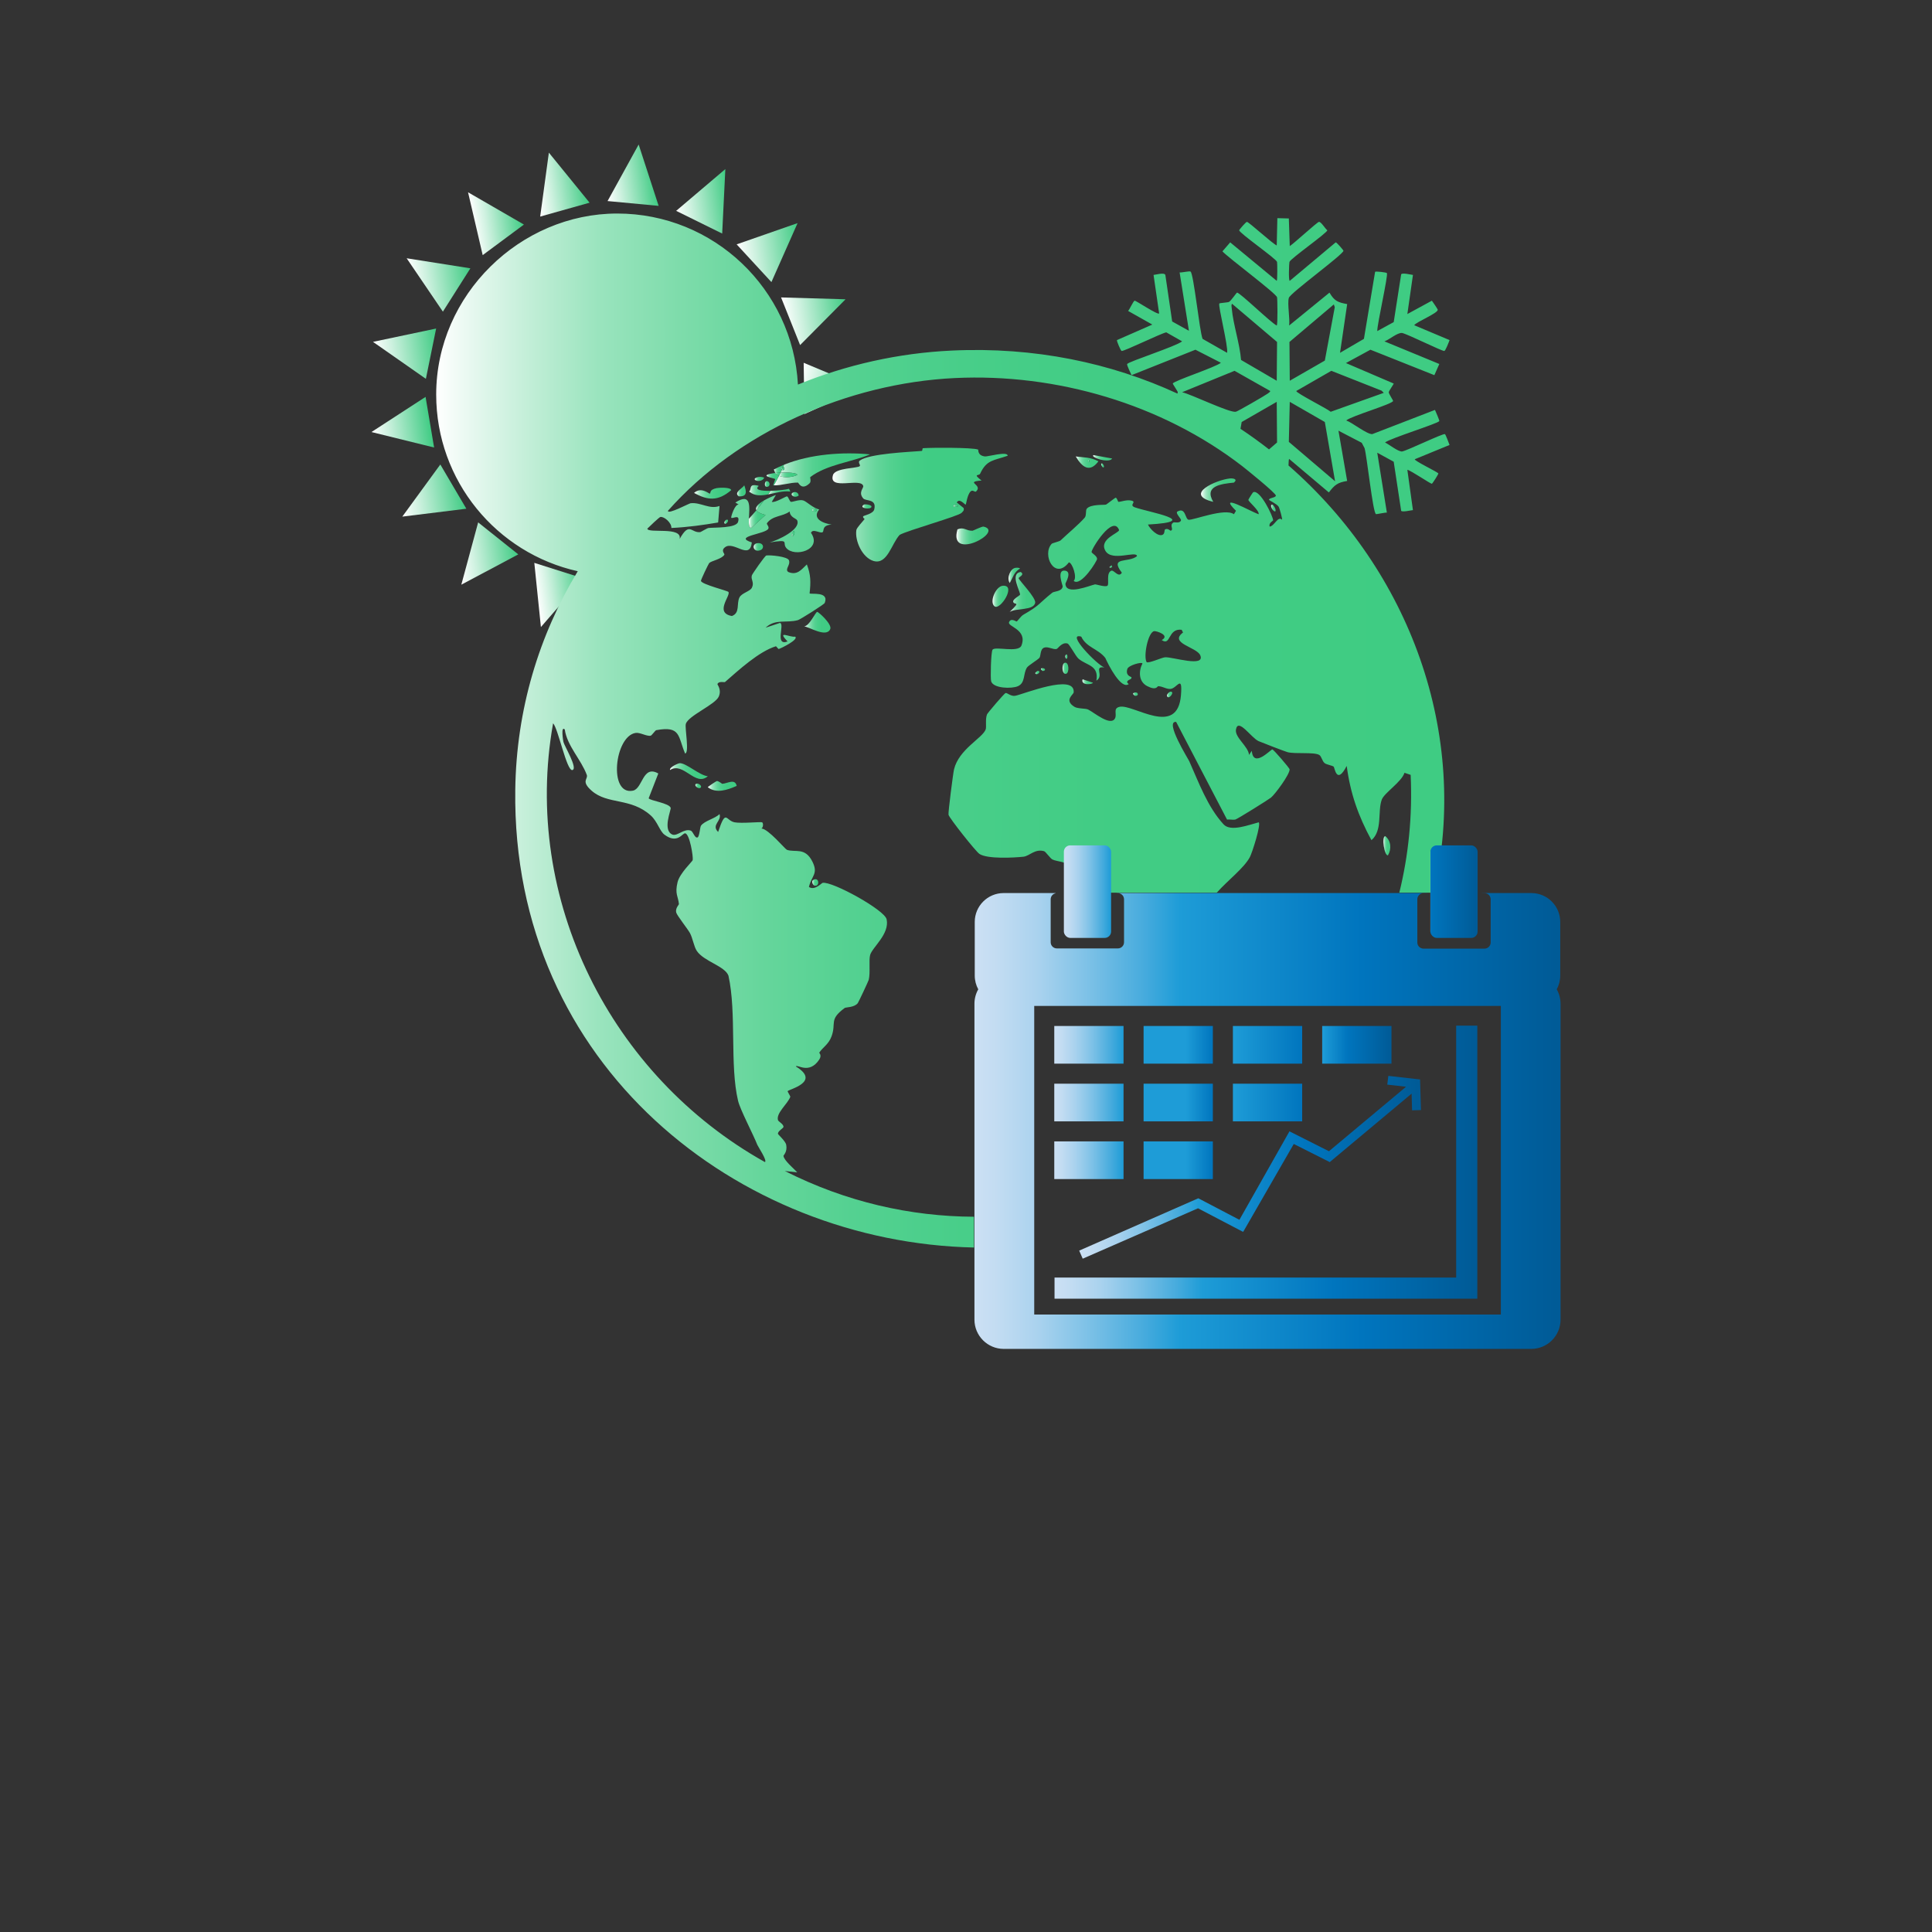 <?xml version="1.0" encoding="UTF-8"?><svg id="Layer_1" xmlns="http://www.w3.org/2000/svg" xmlns:xlink="http://www.w3.org/1999/xlink" viewBox="0 0 2193.42 2193.42"><rect x="0" y="0" width="2193.42" height="2193.42" fill="#333333" stroke="none"/><defs><style>.cls-1{fill:url(#linear-gradient-8);}.cls-2{fill:url(#linear-gradient-7);}.cls-3{fill:url(#linear-gradient-5);}.cls-4{fill:url(#linear-gradient-6);}.cls-5{fill:url(#linear-gradient-9);}.cls-6{fill:url(#linear-gradient-4);}.cls-7{fill:url(#linear-gradient-3);}.cls-8{fill:url(#linear-gradient-2);}.cls-9{fill:url(#linear-gradient);}.cls-10{fill:url(#linear-gradient-43);}.cls-11{fill:url(#linear-gradient-40);}.cls-12{fill:url(#linear-gradient-41);}.cls-13{fill:url(#linear-gradient-42);}.cls-14{fill:url(#linear-gradient-49);}.cls-15{fill:url(#linear-gradient-48);}.cls-16{fill:url(#linear-gradient-45);}.cls-17{fill:url(#linear-gradient-47);}.cls-18{fill:url(#linear-gradient-44);}.cls-19{fill:url(#linear-gradient-46);}.cls-20{fill:url(#linear-gradient-10);}.cls-21{fill:url(#linear-gradient-11);}.cls-22{fill:url(#linear-gradient-12);}.cls-23{fill:url(#linear-gradient-13);}.cls-24{fill:url(#linear-gradient-19);}.cls-25{fill:url(#linear-gradient-14);}.cls-26{fill:url(#linear-gradient-21);}.cls-27{fill:url(#linear-gradient-20);}.cls-28{fill:url(#linear-gradient-22);}.cls-29{fill:url(#linear-gradient-23);}.cls-30{fill:url(#linear-gradient-28);}.cls-31{fill:url(#linear-gradient-25);}.cls-32{fill:url(#linear-gradient-32);}.cls-33{fill:url(#linear-gradient-31);}.cls-34{fill:url(#linear-gradient-33);}.cls-35{fill:url(#linear-gradient-30);}.cls-36{fill:url(#linear-gradient-15);}.cls-37{fill:url(#linear-gradient-16);}.cls-38{fill:url(#linear-gradient-17);}.cls-39{fill:url(#linear-gradient-18);}.cls-40{fill:url(#linear-gradient-35);}.cls-41{fill:url(#linear-gradient-34);}.cls-42{fill:url(#linear-gradient-36);}.cls-43{fill:url(#linear-gradient-38);}.cls-44{fill:url(#linear-gradient-27);}.cls-45{fill:url(#linear-gradient-24);}.cls-46{fill:url(#linear-gradient-26);}.cls-47{fill:url(#linear-gradient-29);}.cls-48{fill:url(#linear-gradient-37);}.cls-49{fill:url(#linear-gradient-39);}.cls-50{fill:url(#linear-gradient-57);}.cls-51{fill:url(#linear-gradient-58);}.cls-52{fill:url(#linear-gradient-59);}.cls-53{fill:url(#linear-gradient-53);}.cls-54{fill:url(#linear-gradient-54);}.cls-55{fill:url(#linear-gradient-55);}.cls-56{fill:url(#linear-gradient-56);}.cls-57{fill:url(#linear-gradient-50);}.cls-58{fill:url(#linear-gradient-51);}.cls-59{fill:url(#linear-gradient-52);}.cls-60{fill:url(#linear-gradient-67);}.cls-61{fill:url(#linear-gradient-68);}.cls-62{fill:url(#linear-gradient-69);}.cls-63{fill:url(#linear-gradient-63);}.cls-64{fill:url(#linear-gradient-64);}.cls-65{fill:url(#linear-gradient-65);}.cls-66{fill:url(#linear-gradient-66);}.cls-67{fill:url(#linear-gradient-60);}.cls-68{fill:url(#linear-gradient-61);}.cls-69{fill:url(#linear-gradient-62);}.cls-70{fill:url(#linear-gradient-75);}.cls-71{fill:url(#linear-gradient-72);}.cls-72{fill:url(#linear-gradient-74);}.cls-73{fill:url(#linear-gradient-76);}.cls-74{fill:url(#linear-gradient-71);}.cls-75{fill:url(#linear-gradient-73);}.cls-76{fill:url(#linear-gradient-70);}</style><linearGradient id="linear-gradient" x1="524.63" y1="281.28" x2="594.76" y2="281.28" gradientTransform="translate(-91.97 118.71) rotate(-7.85)" gradientUnits="userSpaceOnUse"><stop offset="0" stop-color="#fff"/><stop offset=".28" stop-color="#cdf1df"/><stop offset=".91" stop-color="#51d08f"/><stop offset="1" stop-color="#3fcc83"/></linearGradient><linearGradient id="linear-gradient-2" x1="473.84" y1="359.54" x2="546.91" y2="359.54" xlink:href="#linear-gradient"/><linearGradient id="linear-gradient-3" x1="681.28" y1="186.98" x2="739" y2="186.98" xlink:href="#linear-gradient"/><linearGradient id="linear-gradient-4" x1="603.92" y1="220.22" x2="661.76" y2="220.22" xlink:href="#linear-gradient"/><linearGradient id="linear-gradient-5" x1="535.53" y1="590.32" x2="604.3" y2="590.32" xlink:href="#linear-gradient"/><linearGradient id="linear-gradient-6" x1="618.48" y1="647.41" x2="673.64" y2="647.41" xlink:href="#linear-gradient"/><linearGradient id="linear-gradient-7" x1="458.12" y1="436.41" x2="526.19" y2="436.41" xlink:href="#linear-gradient"/><linearGradient id="linear-gradient-8" x1="479.7" y1="512.5" x2="552.96" y2="512.5" xlink:href="#linear-gradient"/><linearGradient id="linear-gradient-9" x1="835.1" y1="233.56" x2="896.9" y2="233.56" xlink:href="#linear-gradient"/><linearGradient id="linear-gradient-10" x1="759.47" y1="192.53" x2="816.19" y2="192.53" xlink:href="#linear-gradient"/><linearGradient id="linear-gradient-11" x1="939.66" y1="378.8" x2="1011.92" y2="378.8" xlink:href="#linear-gradient"/><linearGradient id="linear-gradient-12" x1="897.93" y1="300.65" x2="969.75" y2="300.65" xlink:href="#linear-gradient"/><linearGradient id="linear-gradient-13" x1="725.22" y1="680.53" x2="797.48" y2="680.53" gradientTransform="translate(354.74 -388.36) rotate(13.16)" xlink:href="#linear-gradient"/><linearGradient id="linear-gradient-14" x1="495.22" y1="829.37" x2="1645.7" y2="829.37" gradientUnits="userSpaceOnUse"><stop offset="0" stop-color="#fff"/><stop offset=".04" stop-color="#e3f7ed"/><stop offset=".1" stop-color="#bdedd4"/><stop offset=".16" stop-color="#9ae4be"/><stop offset=".24" stop-color="#7edcab"/><stop offset=".32" stop-color="#66d69c"/><stop offset=".41" stop-color="#54d191"/><stop offset=".52" stop-color="#48ce89"/><stop offset=".67" stop-color="#41cc84"/><stop offset="1" stop-color="#3fcc83"/></linearGradient><linearGradient id="linear-gradient-15" x1="922.05" y1="579.1" x2="927.16" y2="579.1" xlink:href="#linear-gradient-14"/><linearGradient id="linear-gradient-16" x1="898.92" y1="605.67" x2="902.08" y2="605.67" xlink:href="#linear-gradient-14"/><linearGradient id="linear-gradient-17" x1="1253.84" y1="757.85" x2="1254.88" y2="757.85" xlink:href="#linear-gradient-14"/><linearGradient id="linear-gradient-18" x1="850.15" y1="589.34" x2="869.18" y2="589.34" xlink:href="#linear-gradient-14"/><linearGradient id="linear-gradient-19" x1="1085.79" y1="607.95" x2="1122.25" y2="607.95" xlink:href="#linear-gradient-14"/><linearGradient id="linear-gradient-20" x1="912.91" y1="706.41" x2="942.81" y2="706.41" xlink:href="#linear-gradient-14"/><linearGradient id="linear-gradient-21" x1="1363.46" y1="556.45" x2="1402.71" y2="556.45" xlink:href="#linear-gradient-14"/><linearGradient id="linear-gradient-22" x1="872.12" y1="558.11" x2="897.29" y2="558.11" xlink:href="#linear-gradient-14"/><linearGradient id="linear-gradient-23" x1="1240.92" y1="519.74" x2="1262.69" y2="519.74" xlink:href="#linear-gradient-14"/><linearGradient id="linear-gradient-24" x1="855.64" y1="620.91" x2="866.27" y2="620.91" xlink:href="#linear-gradient-14"/><linearGradient id="linear-gradient-25" x1="979.09" y1="574.95" x2="989.42" y2="574.95" xlink:href="#linear-gradient-14"/><linearGradient id="linear-gradient-26" x1="898.78" y1="561.28" x2="906.66" y2="561.28" xlink:href="#linear-gradient-14"/><linearGradient id="linear-gradient-27" x1="760.61" y1="875.41" x2="803.6" y2="875.41" xlink:href="#linear-gradient-14"/><linearGradient id="linear-gradient-28" x1="803.6" y1="892.25" x2="836.39" y2="892.25" xlink:href="#linear-gradient-14"/><linearGradient id="linear-gradient-29" x1="922.14" y1="1001.88" x2="928.94" y2="1001.88" xlink:href="#linear-gradient-14"/><linearGradient id="linear-gradient-30" x1="789.4" y1="892.2" x2="795.97" y2="892.2" xlink:href="#linear-gradient-14"/><linearGradient id="linear-gradient-31" x1="1250.15" y1="528.38" x2="1253.36" y2="528.38" xlink:href="#linear-gradient-14"/><linearGradient id="linear-gradient-32" x1="1146.35" y1="672.04" x2="1175.31" y2="672.04" xlink:href="#linear-gradient-14"/><linearGradient id="linear-gradient-33" x1="1126.82" y1="676.96" x2="1144.72" y2="676.96" xlink:href="#linear-gradient-14"/><linearGradient id="linear-gradient-34" x1="1570.61" y1="960.15" x2="1578.41" y2="960.15" xlink:href="#linear-gradient-14"/><linearGradient id="linear-gradient-35" x1="1144.98" y1="653.21" x2="1158.06" y2="653.21" xlink:href="#linear-gradient-14"/><linearGradient id="linear-gradient-36" x1="1206.25" y1="758.7" x2="1212.94" y2="758.7" xlink:href="#linear-gradient-14"/><linearGradient id="linear-gradient-37" x1="1228.81" y1="773.97" x2="1240.83" y2="773.97" xlink:href="#linear-gradient-14"/><linearGradient id="linear-gradient-38" x1="1443.07" y1="576.77" x2="1448.22" y2="576.77" xlink:href="#linear-gradient-14"/><linearGradient id="linear-gradient-39" x1="1324.89" y1="788.46" x2="1330.87" y2="788.46" xlink:href="#linear-gradient-14"/><linearGradient id="linear-gradient-40" x1="1286.42" y1="788.05" x2="1291.79" y2="788.05" xlink:href="#linear-gradient-14"/><linearGradient id="linear-gradient-41" x1="1175.24" y1="763.6" x2="1180.01" y2="763.6" xlink:href="#linear-gradient-14"/><linearGradient id="linear-gradient-42" x1="1181.79" y1="760.19" x2="1186.44" y2="760.19" xlink:href="#linear-gradient-14"/><linearGradient id="linear-gradient-43" x1="1209.42" y1="745.42" x2="1211.87" y2="745.42" xlink:href="#linear-gradient-14"/><linearGradient id="linear-gradient-44" x1="1259.56" y1="643.15" x2="1262.69" y2="643.15" xlink:href="#linear-gradient-14"/><linearGradient id="linear-gradient-45" x1="945.13" y1="572.93" x2="1144.01" y2="572.93" gradientUnits="userSpaceOnUse"><stop offset="0" stop-color="#fff"/><stop offset=".04" stop-color="#daf5e7"/><stop offset=".08" stop-color="#b5ebcf"/><stop offset=".13" stop-color="#95e3ba"/><stop offset=".19" stop-color="#7adba9"/><stop offset=".25" stop-color="#64d59b"/><stop offset=".33" stop-color="#53d190"/><stop offset=".42" stop-color="#47ce88"/><stop offset=".55" stop-color="#40cc84"/><stop offset=".9" stop-color="#3fcc83"/></linearGradient><linearGradient id="linear-gradient-46" x1="1082.48" y1="574.11" x2="1087.89" y2="574.11" xlink:href="#linear-gradient-14"/><linearGradient id="linear-gradient-47" x1="878.51" y1="533.57" x2="987.86" y2="533.57" xlink:href="#linear-gradient-14"/><linearGradient id="linear-gradient-48" x1="884.38" y1="539.12" x2="905.1" y2="539.12" xlink:href="#linear-gradient-14"/><linearGradient id="linear-gradient-49" x1="887.77" y1="532.02" x2="890.59" y2="532.02" xlink:href="#linear-gradient-14"/><linearGradient id="linear-gradient-50" x1="1221.31" y1="524.67" x2="1247.07" y2="524.67" xlink:href="#linear-gradient-14"/><linearGradient id="linear-gradient-51" x1="1235.36" y1="522.91" x2="1236.92" y2="522.91" xlink:href="#linear-gradient-14"/><linearGradient id="linear-gradient-52" x1="858.32" y1="573.71" x2="867.38" y2="573.71" xlink:href="#linear-gradient-14"/><linearGradient id="linear-gradient-53" x1="787.98" y1="559.9" x2="830.14" y2="559.9" xlink:href="#linear-gradient-14"/><linearGradient id="linear-gradient-54" x1="850.44" y1="556.57" x2="874.75" y2="556.57" xlink:href="#linear-gradient-14"/><linearGradient id="linear-gradient-55" x1="836.82" y1="557.28" x2="846.72" y2="557.28" xlink:href="#linear-gradient-14"/><linearGradient id="linear-gradient-56" x1="856.8" y1="543.74" x2="867.62" y2="543.74" xlink:href="#linear-gradient-14"/><linearGradient id="linear-gradient-57" x1="868.38" y1="549.48" x2="873.67" y2="549.48" xlink:href="#linear-gradient-14"/><linearGradient id="linear-gradient-58" x1="822.34" y1="592.33" x2="826.52" y2="592.33" xlink:href="#linear-gradient-14"/><linearGradient id="linear-gradient-59" x1="878.55" y1="532.28" x2="890.2" y2="532.28" xlink:href="#linear-gradient-14"/><linearGradient id="linear-gradient-60" x1="870.19" y1="544" x2="884.38" y2="544" xlink:href="#linear-gradient-14"/><linearGradient id="linear-gradient-61" x1="880.11" y1="538.37" x2="886.17" y2="538.37" xlink:href="#linear-gradient-14"/><linearGradient id="linear-gradient-62" x1="886.67" y1="531.66" x2="889.07" y2="531.66" xlink:href="#linear-gradient-14"/><linearGradient id="linear-gradient-63" x1="1298.33" y1="1317.23" x2="1376.97" y2="1317.23" gradientUnits="userSpaceOnUse"><stop offset=".61" stop-color="#1e9cd7"/><stop offset="1" stop-color="#0075be"/></linearGradient><linearGradient id="linear-gradient-64" x1="1399.73" y1="1251.71" x2="1478.37" y2="1251.71" gradientUnits="userSpaceOnUse"><stop offset="0" stop-color="#cce0f4"/><stop offset="0" stop-color="#c2dcf2"/><stop offset="0" stop-color="#a9d2ee"/><stop offset="0" stop-color="#7fc2e7"/><stop offset="0" stop-color="#46abdd"/><stop offset="0" stop-color="#1e9cd7"/><stop offset="1" stop-color="#0075be"/></linearGradient><linearGradient id="linear-gradient-65" x1="1196.93" y1="1186.19" x2="1275.57" y2="1186.19" gradientUnits="userSpaceOnUse"><stop offset="0" stop-color="#cce0f4"/><stop offset=".11" stop-color="#c2dcf2"/><stop offset=".3" stop-color="#a9d2ee"/><stop offset=".54" stop-color="#7fc2e7"/><stop offset=".82" stop-color="#46abdd"/><stop offset="1" stop-color="#1e9cd7"/></linearGradient><linearGradient id="linear-gradient-66" y1="1251.71" y2="1251.71" xlink:href="#linear-gradient-65"/><linearGradient id="linear-gradient-67" y1="1317.23" y2="1317.23" xlink:href="#linear-gradient-65"/><linearGradient id="linear-gradient-68" x1="1501.13" y1="1186.19" x2="1579.77" y2="1186.19" gradientUnits="userSpaceOnUse"><stop offset="0" stop-color="#cce0f4"/><stop offset="0" stop-color="#c2dcf2"/><stop offset="0" stop-color="#a9d2ee"/><stop offset="0" stop-color="#7fc2e7"/><stop offset="0" stop-color="#46abdd"/><stop offset="0" stop-color="#1e9cd7"/><stop offset=".36" stop-color="#0075be"/><stop offset=".99" stop-color="#005b97"/></linearGradient><linearGradient id="linear-gradient-69" y1="1186.19" y2="1186.19" xlink:href="#linear-gradient-64"/><linearGradient id="linear-gradient-70" y1="1186.19" y2="1186.19" xlink:href="#linear-gradient-63"/><linearGradient id="linear-gradient-71" y1="1251.71" y2="1251.71" xlink:href="#linear-gradient-63"/><linearGradient id="linear-gradient-72" x1="1207.83" y1="1012.29" x2="1261.44" y2="1012.29" xlink:href="#linear-gradient-65"/><linearGradient id="linear-gradient-73" x1="1623.94" y1="1012.29" x2="1677.56" y2="1012.29" gradientUnits="userSpaceOnUse"><stop offset="0" stop-color="#cce0f4"/><stop offset="0" stop-color="#c2dcf2"/><stop offset="0" stop-color="#a9d2ee"/><stop offset="0" stop-color="#7fc2e7"/><stop offset="0" stop-color="#46abdd"/><stop offset="0" stop-color="#1e9cd7"/><stop offset="0" stop-color="#0075be"/><stop offset=".99" stop-color="#005b97"/></linearGradient><linearGradient id="linear-gradient-74" x1="1106.3" y1="1272.66" x2="1771.7" y2="1272.66" gradientUnits="userSpaceOnUse"><stop offset="0" stop-color="#cce0f4"/><stop offset=".04" stop-color="#c2dcf2"/><stop offset=".11" stop-color="#a9d2ee"/><stop offset=".19" stop-color="#7fc2e7"/><stop offset=".29" stop-color="#46abdd"/><stop offset=".35" stop-color="#1e9cd7"/><stop offset=".66" stop-color="#0075be"/><stop offset=".99" stop-color="#005b97"/></linearGradient><linearGradient id="linear-gradient-75" x1="1197.22" y1="1319.42" x2="1677.22" y2="1319.42" xlink:href="#linear-gradient-74"/><linearGradient id="linear-gradient-76" x1="1225.22" y1="1325.23" x2="1613.22" y2="1325.23" xlink:href="#linear-gradient-74"/></defs><polygon class="cls-9" points="461.67 293.21 534.03 304.62 502.82 353.82 461.67 293.21"/><polygon class="cls-8" points="423.47 388.12 495.16 372.99 483.52 430.09 423.47 388.12"/><polygon class="cls-7" points="623.14 173.29 669.37 230.12 613.27 245.88 623.14 173.29"/><polygon class="cls-6" points="531.38 218.29 594.82 254.94 548.01 289.64 531.38 218.29"/><polygon class="cls-3" points="523.74 663.8 542.86 593.08 588.42 629.4 523.74 663.8"/><polygon class="cls-4" points="614.1 711.89 606.61 639.02 662.16 656.61 614.1 711.89"/><polygon class="cls-2" points="421.72 490.5 483.16 450.59 492.85 508.05 421.72 490.5"/><polygon class="cls-1" points="456.74 586.53 499.9 527.34 529.45 577.56 456.74 586.53"/><polygon class="cls-5" points="823.5 191.97 819.91 265.15 767.65 239.38 823.5 191.97"/><polygon class="cls-20" points="725.08 164.07 747.78 233.73 689.77 228.26 725.08 164.07"/><polygon class="cls-21" points="959.98 339.77 908.37 391.77 886.75 337.67 959.98 339.77"/><polygon class="cls-22" points="905.5 253.3 875.81 320.27 836.32 277.43 905.5 253.3"/><polygon class="cls-23" points="980.03 440.08 913.22 470.13 912.42 411.87 980.03 440.08"/><path class="cls-25" d="M1640.41,492.85c-2.47-.88-42.36,18.53-48.61,19.73-4.55.26-14.87-8.11-19.37-10.22,6.48-4.99,59.98-21.44,61.64-24.31.35-.58-4.21-11.1-4.93-12.68l-71.15,27.48c-5.94.44-22.87-13.21-29.59-15.5,5.75-5.15,52.99-18.66,53.19-22.19.04-.76-4.99-8.18-4.93-9.86.04-1.3,5.74-9.31,5.63-9.87l-54.24-23.25,27.82-15.14,72.57,28.88,5.63-12.68-62.34-25.71c5.61-1.83,14.56-10.03,20.07-9.51,6.37,1.32,45.33,20.81,47.91,20.43,1.49-.22,5.28-10.4,5.99-12.33l-40.16-16.91c2.72-3.93,27.16-13.67,26.77-17.61-.06-.61-5.66-8.98-6.69-10.22l-27.83,15.15,6.34-44.39c-2.57-.33-12.08-2.74-13.38-.7l-8.46,54.25-18.67,10.21c-.16-8.05,12.54-62.95,10.92-65.87-.42-.76-12.76-2.28-13.38-1.41l-12.68,76.09-27.13,15.85,8.11-55.3c-10.56-1.95-14.54-3.51-20.08-13.04l-45.8,37.34c1.05-7.67-2.22-24.91-.35-31.35,1.64-5.61,62.13-49.45,62-53.54-.02-.65-7.67-9.63-8.81-9.51l-52.13,43.68c-1.63-.22-.72-20.31-.35-21.49,1.2-3.82,43.25-33.14,42.97-35.93-2.11-1.35-7.09-9.9-9.51-9.51-2.16.35-28.57,24.68-33.11,27.48l-1.06-31.35-13.03-.36-.71,31c-4.94-2.15-31.66-26.7-33.81-26.77-1.21-.04-8.79,8.86-8.81,9.51-.1,3.07,41.82,32.12,42.98,35.93.35,1.17.5,20.83-.36,21.49l-52.83-43.68-8.81,10.21c6.9,7.5,60.61,47.37,62,52.14.44,1.54.93,31.09-.36,32.05-6.47-2.99-42.2-37.86-45.08-37.34-.69.13-6.93,9.55-9.16,10.57-1.59.72-10.45,1.14-10.92,1.76-1.7,2.27,10.37,49.02,8.8,56.01l-27.82-15.85c-3.5-8.59-10.19-74.87-13.74-76.44-1.54-.68-9.87,1.34-12.33,1.06l10.57,66.22-19.02-10.57-7.75-52.84c-1.24-3.08-10.44-.3-13.39,0l6.34,43.68c-1.4,2.22-26.27-14.66-27.83-14.44-1.38.2-5.81,10.12-7.39,11.63l27.47,15.49-40.15,17.62c-.42,1.04,4.27,12.09,5.28,12.33,2.67.62,44.13-19.76,50.72-21.14l17.97,10.22c-6.44,5.55-60.56,22.86-62.35,25.71-.76,1.21,4.23,10.75,4.93,12.68l72.56-28.88,28.89,14.79c-5.39,4.91-54.02,20.69-54.6,23.6-.12.62,5.6,8.76,5.64,9.87.01.43-.14.94-.39,1.52-75.65-34.89-162.24-53.18-255.97-48.83-60.97,2.83-120.04,16.25-174.86,38.62-5.88-108.23-95.49-194.19-205.19-194.19s-205.5,92.01-205.5,205.5c0,98.11,68.76,180.15,160.71,200.59-43.81,72.37-69.77,156.79-70.94,248.38-4.01,313.29,253.73,513.66,520.77,519.43v-34.94c-71.91-.32-145.12-16.67-214.71-51.94l14.05,1.56c-3.69-4.24-14.96-13.34-15.62-18.74-.07-.64,4.63-4.44,3.13-12.49-.81-4.31-9.29-11.72-9.37-12.5-.33-3.23,6.09-6.33,6.24-7.8.34-3.23-5.74-6.01-6.24-7.81-2.25-8.15,11.1-18.39,14.05-26.55.12-.33-3.24-5.91-3.12-6.24.75-2.1,38.52-10.34,9.37-28.11,1.32-2.97,15.08,9.53,26.54-7.81,3.33-5.03-.21-7.48,0-7.81,4.16-6.32,10.72-9.48,14.06-18.73,5.47-15.18-3.24-18.7,14.83-32.02,1.47-1.08,10.67-.37,14.84-5.46.92-1.14,12.13-25.06,12.49-26.55,1.96-8.07-.07-22.18,1.56-28.1,2.44-8.87,22.32-23.75,18.74-40.6-2.25-10.6-61.63-43.3-72.61-41.38-1.35.23-8.95,9.1-15.62,4.68,3.14-13.04,10.93-14.88,3.91-28.89-8.34-16.62-19.47-9.99-28.89-13.27-1.88-.65-21.16-23.88-28.89-24.2,2.09-1.21,2.28-6.13.78-7.03-1.34-.81-23.45,1.48-31.23,0-10.34-1.97-9.72-16.05-18.74,10.93-8.21-8.08,4.44-12.39,1.56-20.3-5.04,5.22-17.29,7.67-21.08,13.27-1.1,1.63-1.7,12.56-3.9,13.28-3.23,1.04-4.89-6.86-7.81-7.81-7.62-2.48-14.53,6.17-20.3,4.68-12.15-4.54-1.72-28.07-2.34-30.45-1.44-5.44-23.93-8.23-24.99-10.93l10.94-28.11c-17.94-10.24-17.56,17.29-28.89,19.52-27.95,5.5-20.77-61.88,3.12-65.58,5.07-.79,12.84,4.2,17.18,3.12,1.22-.3,5.14-6.04,6.24-6.24,28.12-5.19,24.48,7.05,32.79,26.54,5.03-.85-.46-28.88.79-33.57,2.48-9.33,33.64-22,37.47-31.23,3.35-8.07-1.81-13.35-1.56-14.05,1.37-3.77,7.9-1.75,8.59-2.35,15.45-13.43,38.31-34.62,57.78-40.6.32-.1,2.78,3.22,3.12,3.13,2.86-.78,23.19-10.84,18.74-14.06-5.82,1.17-21.58-8-8.59,5.47-15.01,5.54-2.92-19.52-8.59-21.08l-16.4,5.46c11.2-10.46,23.49-4.93,36.7-8.59,2.6-.71,29.77-17.82,30.45-19.51,5.48-13.77-16.5-9.24-17.18-10.93,1.42-12.55,1.47-20.89-3.12-32.8-6.29,5.96-11.01,12.73-21.08,8.59-4.31-3.09,2.77-7.8.78-13.27-1.57-4.32-21.31-6.17-25.77-5.47-1.45.24-15.88,20.84-16.39,22.65-1.4,4.89,3.16,7.84,0,14.05-2.11,4.14-11.5,5.83-14.06,10.93-3.52,7.05.95,17.57-8.58,21.08-20.18-3.6-1.12-23.11-3.91-27.33-.93-1.4-30.24-8.52-31.23-12.49-.27-1.08,8.59-19.5,9.37-20.3,2.6-2.64,13.88-4.31,17.18-9.37.84-1.3-4.47-4.57.78-8.59,9.99-7.63,28.08,15.36,30.45-5.46-22.11-6.98,15.75-9.36,18.74-15.62,1.2-2.52-2.42-5.07-1.56-6.24,6.4-8.81,17.68-7.33,25.76-13.28.48,6.95,7.66,7.82,8.59,10.15,4.16,10.51-22.17,22.58-31.23,24.99,23.81-3.89,13.75.24,18.74,6.25,9.26,11.14,41.48,2.31,28.1-17.18,2.19-5.3,10.44,1.24,13.28-.78,1.89-1.35-1.3-7.73,10.15-8.59-10.4-1.43-22.47-7.02-14.06-17.18-6.44-1.12-14.41-9-17.95-10.15-4.54-1.48-12.15,1.83-14.06,1.56-1.75-.24-2.79-5.78-4.68-6.24-.89-.22-13.63,7.62-17.18,6.24l4.69-7.8c-3.75,1.36-9.02,3.6-13.52,6.21-2.75,3.8-5.62,7.5-8.61,11.1,1.09,2.01,4.25,3.85,10.41,5.33l-16.39,14.83c-2.6-.55-2.8-5.03-2.56-10.52.53-12.58,3.32-30.44-15.4-18.37l3.9,2.35c-4.48-.92-9.05,14.04-8.58,14.83,1.11,1.88,10.38-4.86,7.8,4.69-2.01,7.46-27.1,6.24-33.57,7.02-1.68.21-8.74,4.61-9.37,4.69-10.35,1.28-12.18-12.35-23.42,7.81,3.25-14.53-35.92-5.96-36.7-11.72,2.05-2.05,13.49-13.03,14.84-13.27,4.32-.76,12.89,6.67,12.49,12.49,18.94-.92,36.2-3.37,53.09-6.24l1.56-18.74c-11.51,4.21-21.26-4.42-32.79-3.12-1.99.22-26.21,13.34-25.76,8.58,39.73-44.74,90.5-80.76,146.32-106.4,56.63-26.01,118.46-41.35,179.25-44.28,115.37-5.57,235.05,29.44,326.36,99.93,4.49,3.47,38.75,31.08,38.26,33.58-.49,2.52-7.92,2.43-7.81,4.68.04.67,8.89,4.62,10.93,7.81,1.09,1.7,4.53,14.32,3.91,14.83-4.81-4.68-8.5,7.07-14.06,7.81-1.51-4.03,3.91-6.62,3.91-7.03-.03-4.7-14.95-35.61-22.65-32.01-.46.22-5.44,8.08-5.46,8.59-.1,2.13,12.48,11.91,11.71,16.4-8.74-2.81-47.88-25.6-25.77-3.91l-2.34,3.91c-10.15-7.57-46.94,7.24-51.53,6.24-4.07-.88-3.14-14.39-12.49-9.37-3.17,1.71,4.57,8.27,3.9,10.15-1.33,3.8-7.4,1.63-8.58,2.35-5.13,3.11,1.08,7.98-3.13,9.37-.3.1-3.44-3.21-6.24-1.57-1.33.78-.01,4.93-3.13,6.25-5.21,2.21-14.07-6.52-16.39-11.71,63.11-3.63.53-14.01-14.84-19.52-7.59-2.72,3.29-6.38-4.68-7.81-5.25-.94-11.41,1.63-14.06,1.56-.46,0-1.7-4.77-3.12-4.68-.77.05-10.28,7.62-10.93,7.81-2.2.64-17.55-.66-21.86,4.68-1.56,1.94-.19,7.71-2.34,10.15-7.25,8.24-18.91,17.72-27.33,25.77-1.43,1.36-9.28,2.96-10.15,3.9-11.35,12.21,3.27,42.14,19.52,21.08,3.85.34,9.73,17.16,5.47,21.08,8.36,6.79,26.51-22.62,26.54-24.98.05-3.45-6.03-6.41-6.25-7.81-.49-3.22,24.3-43.3,31.24-24.98-.05,3.52-23.04,10.1-15.62,23.42,7.26,13.03,35.61-.56,35.92,6.24-9.63,7.96-31.49,0-17.18,18.74-3.52,6.18-8.77-2.93-11.71-2.34-6.61,2.36-2.23,15.43-4.69,17.18-2.52,1.79-12.91-1.79-14.05-1.56-5.7,1.1-33.42,13.13-33.57-.79-.01-.89,8.09-13.95-.78-14.83-9.47-.94-2.23,16.93-2.35,17.96-.64,5.81-9.83,5.53-11.71,7.02-15.89,12.66-13.7,14.08-32.79,24.99-3.16,1.8-6.12,6.81-7.81,7.81-.37.21-6.56-4.57-8.59.78-1.95,5.16,21.21,8.09,14.06,26.54-3.55,8.53-29.84.49-32.79,4.69-1.83,2.6-2.56,32.64-1.57,35.91,2.44,8.06,23.37,8.69,30.45,5.47,8.58-3.9,5.6-13.76,10.15-21.08,1.43-2.29,11.58-8.39,14.06-10.93,1.94-2,.6-9.83,5.46-11.71,4.24-1.64,10.16,2.39,14.06,1.56,1.76-.38,5.97-8.12,12.49-6.25,2.29.66,8.99,14.11,12.49,17.18,9.07,7.94,23.38,7.18,20.3,24.98,9.27-5.69-3.67-16.76,9.11-14.99-8.33-2.85-44.43-40.19-26.29-34.98,5.76,12.34,19.02,13.62,27.33,24.21,3.4,7.73,17.88,36.27,26.55,29.67.13-.11-2.51-1.65-1.57-3.13,1.57-2.46,5.23-1.93,4.69-4.68-.12-.58-7.07-1.39-4.69-9.37,1.24-4.12,16.24-8.31,17.18-6.25-4.34,8.38-4.69,20.6,5.47,25.77,10.7,5.45,11.3-.09,12.49,0,5.79.43,9.27,3.63,14.05,3.12,7.24-.76,13.62-16.99,11.71,7.03-3.84,48.41-53.87,10.12-69.48,13.27-8.22,1.66-2.77,8.45-5.47,13.27-5.13,9.19-23.76-6.88-30.45-10.15-3.07-1.5-11.79-.73-15.61-3.12-12.1-7.56-.97-13.8-.78-16.4,1.6-21.94-57.55,2.32-66.37,3.91-5.03.91-9.03-3.59-10.93-3.12-1.56.38-20.49,22.71-21.08,24.2-2.22,5.63-.42,14.15-1.56,17.18-3.76,9.95-30.4,22.42-35.92,45.28-1.02,4.25-6.8,49-6.24,51.53.83,3.76,30.96,41.79,35.13,44.5,9.04,5.88,38.71,4.35,49.97,3.13,6.82-.74,12.95-9.28,23.42-6.25,1.79.52,6.94,8.14,9.37,9.37,5.29,2.68,17.31,2.2,19.52,8.59,2.54,7.32-4.71,19.05-3.12,26.54.11.52.72,1.44,1.63,2.61h168.6c12.73-14.25,30.4-27.44,37.44-40.08,2.71-4.87,13.18-37.81,10.15-39.82-10.99,2.82-31.78,11.11-39.82,2.34-18.28-19.93-28.27-47.78-39.04-71.83-1.11-2.49-28.36-45.95-14.83-44.5l57.77,110.87c2.89-.4,6.74.57,9.37,0,2.33-.51,38.29-23.02,40.6-24.99,4.93-4.18,21.28-26.31,21.08-32.01-.05-1.49-18.06-22.3-19.51-22.64-1.72-.4-21.73,22.08-23.43,1.56l-3.12,4.68c-.83-9.81-16.44-19.81-14.84-28.88,2.44-13.78,17.42,9.71,25.77,13.27,4.05,1.73,29.99,11.76,32.79,12.49,8.82,2.3,29.91-.35,35.92,3.12,2.82,1.64,3.14,6.92,6.24,9.37,2.02,1.6,8.46,2.63,10.15,3.91,1.24.93,3.31,21.49,14.84-.78,4.19,31.39,13.09,56.67,28.1,84.32,12.85-11.07,6.78-32.76,11.72-46.07,2.84-7.67,22.65-20.22,25.76-30.45l7.03,2.35c2.15,46.75-2.49,91.54-12.89,133.77h39.15c41.39-181.03-28.09-365.7-164.95-485.02.11-4.09.34-7.13.72-7.44l45.09,38.04c6.55-8.5,9.89-11.27,20.79-13.03l-9.87-57.07,26.42,13.74,3.17,5.99c2.66,8.45,9.43,73.81,13.03,75.03.59.2,10.49-1.97,12.33-1.76l-10.92-67.99,18.67,10.22,8.46,55.66c.95,1.93,11.03-.53,13.38-.71l-6.34-45.79c4.12.81,26.24,16.01,27.83,15.85.69-.07,7.54-10.95,7.4-11.62-.33-1.53-27.58-14.36-26.77-16.21l39.45-16.2c-.74-1.75-4.38-12.01-5.29-12.33ZM738.8,925.78c7.62,6.86,10.14,17.8,15.61,21.86,14.7,10.92,20.32-1.88,23.42-1.56,5.24.54,9.42,26.95,8.59,30.45-.35,1.49-14.7,14.88-17.17,24.99-3.3,13.49.74,16.09,1.56,24.98.04.49-4.24,4.72-3.13,9.37.86,3.54,13.07,18.7,15.62,23.42,3.2,5.91,4.43,15.28,7.81,20.3,8.03,11.95,31.96,17.18,35.91,28.11,9.4,42.4,1.31,101.75,10.93,142.1,2.43,10.16,16.99,37.62,21.86,49.97.83,2.09,11.61,18.14,8.59,19.52-174.95-97.82-276.09-298.07-240.47-498.13,5.65,5.51,15.44,54.43,21.86,53.09,6.72-1.4-9.08-27.38-10.15-32.01-.31-1.34-3.11-18.69,1.56-14.05,2.66,18.65,18.55,34.11,24.99,51.53,1.78,4.84-7.01,6.94,5.46,17.95,18.3,16.16,44.33,7.58,67.15,28.11ZM899.63,608.79c-2.03-.09.9-5.2,1.57-6.24,2.2,1.48-.23,6.3-1.57,6.24ZM923.06,577.56c1.14-.83,5.03.12,3.9,2.34-1.23,2.43-7.26.1-3.9-2.34ZM1342.06,445.3l59.53-24.31,40.51,22.9c.18,1.02-2.34,2.54-3.17,3.17-2.82,2.1-33.89,20.09-35.93,20.43-7.44,1.23-50.56-19.87-60.94-22.19ZM1440.74,510.21c-10.46-8.17-21.27-15.97-32.4-23.38.46-2.57.91-5.15,1.35-7.72l39.8-22.89.36,46.14-9.11,7.85ZM1449.49,432.26l-40.5-23.6c-1.57-19.11-8.83-39.7-10.57-58.47-.14-1.46-.77-4.23.35-5.29l51.08,43.33-.36,44.03ZM1322.81,746.21c-3.66.19-19.04,7.37-21.08,5.46-3.74-6.53,1.56-33.79,8.58-35.13,2.27-.44,18.62,4.67,8.59,10.15,10.68,7.23,6.65-13.56,22.64-11.71l1.57,3.12c-16.39,12.19,15.56,16.56,19.52,25.76,6.09,14.2-31.28,1.89-39.82,2.35ZM1514.31,345.61l1.06,3.17-11.28,60.59-39.8,22.89-.35-44.03,50.37-42.62ZM1463.23,501.66l1.06-45.44,39.8,22.89,11.63,67.28-52.49-44.73ZM1510.79,467.49c-3.93-3.49-39.51-21.35-39.1-23.6l39.8-22.9,57.07,22.54,2.46,2.47-60.23,21.49Z"/><path class="cls-36" d="M926.96,579.9c-1.23,2.43-7.26.1-3.9-2.34,1.14-.83,5.03.12,3.9,2.34Z"/><path class="cls-37" d="M899.63,608.79c-2.03-.09.9-5.2,1.57-6.24,2.2,1.48-.23,6.3-1.57,6.24Z"/><path class="cls-38" d="M1254.88,757.92c-.37-.06-.71-.11-1.04-.16.42.14.77.2,1.04.16Z"/><path class="cls-39" d="M869.18,584.59l-16.39,14.83c-2.6-.55-2.8-5.03-2.56-10.52,2.94-3.13,5.79-6.34,8.54-9.64,1.09,2.01,4.25,3.85,10.41,5.33Z"/><path class="cls-24" d="M1116.68,597.86c-1.8-.41-11.83,4.66-12.49,4.68-7.51.26-9.54-4.74-17.18-1.56-10.79,37.44,54.16,2.42,29.67-3.12Z"/><path class="cls-27" d="M927.74,694.68c-1.98.32-9.02,16.42-14.83,16.4,5.68.57,25.3,13.35,29.67,3.12,2.36-5.52-13.52-19.73-14.83-19.52Z"/><path class="cls-26" d="M1377.46,569.76c-10.89-18.17,9.25-20.41,23.42-21.86,4.81-4.1-.99-5.04-4.68-4.68-14.75,1.43-53.32,18.1-18.74,26.55Z"/><path class="cls-28" d="M897.29,558.04l-1.56-3.12c-2.93.97-12.46,2.13-20.98,2.31-.86,1.37-1.74,2.73-2.63,4.08,8.18-1.58,16.88-4.32,25.17-3.26Z"/><path class="cls-29" d="M1262.69,520.57l-21.08-3.9c-4.79,1.95,17.08,9.99,21.08,3.9Z"/><path class="cls-45" d="M860.59,616.6c-8.23.35-5.52,11.71,3.12,7.81,4.14-1.87,3.35-8.09-3.12-7.81Z"/><path class="cls-31" d="M989.42,575.22c.08-2.16-7.33-3.14-8.59-2.34-6.79,4.31,8.45,6.15,8.59,2.34Z"/><path class="cls-46" d="M901.19,558.83c-5.78,1.75-.06,7.6,5.47,3.9.09-3.03-2.91-4.68-5.47-3.9Z"/><path class="cls-44" d="M771.59,866.45c-1.25.08-11.75,4.27-10.93,7.81,15.38-9.87,28.53,19.4,42.94,7.03-9.43-.94-24.76-15.31-32.01-14.83Z"/><path class="cls-30" d="M819.99,889.87c-.35.03-4.23-3.49-6.25-3.12-.61.11-10.2,6.4-10.15,7.03,9.8,7.43,22.15,3.13,32.79-1.56-1.93-8.62-10.32-2.83-16.4-2.34Z"/><path class="cls-47" d="M923.06,999.17c-2.02,1.32-.35,5.68,1.56,6.25,6.4,1.88,5.55-10.88-1.56-6.25Z"/><path class="cls-35" d="M790.33,889.87c-3.39,1.81,3.53,7.16,5.47,3.9,1.09-1.84-3.19-5.12-5.47-3.9Z"/><path class="cls-33" d="M1250.98,526.03c-2.18.28.55,4.82,1.56,4.68,2.18-.28-.55-4.82-1.56-4.68Z"/><path class="cls-32" d="M1158.06,675.16c-.2.88-8.2,5.02-7.81,7.81.68,4.85,9.87-1.65-3.9,11.71,7.26-4.51,26.7-1.25,28.89-10.15,1.4-5.71-18.42-25.67-18.74-28.11-.16-1.22,7.46-3.91,2.34-7.03-12.86,1.68-.08,22.63-.78,25.77Z"/><path class="cls-34" d="M1138.55,665.01c-8.18.66-15.69,18.67-9.37,23.42,6.38,4.79,25.19-24.7,9.37-23.42Z"/><path class="cls-41" d="M1575.77,971.07c4.24-7.23,3.48-16.75-3.12-21.86-4.38.62-.93,22.76,3.12,21.86Z"/><path class="cls-40" d="M1158.06,645.49c-.81-1.15-4.1-1.05-5.47-.78-5.51,1.09-9.98,11.21-6.25,17.18,3.78-6.29,4.89-12.52,11.71-16.4Z"/><path class="cls-42" d="M1210.38,764.95c3.85-1.03,3.4-13.82-1.56-12.49-3.85,1.03-3.4,13.82,1.56,12.49Z"/><path class="cls-48" d="M1240.83,775.1l-11.71-3.9c-2.49,7.34,11.22,5.99,11.71,3.9Z"/><path class="cls-43" d="M1447.73,580.69c1.9-1.79-2.2-7.69-3.12-7.81-3.54-.46-.29,7.52,3.12,7.81Z"/><path class="cls-49" d="M1325.93,791.49c2.2,1.46,7.81-6.26,3.12-6.25-1.66,0-6.19,4.21-3.12,6.25Z"/><path class="cls-11" d="M1288.45,789.93c5.43.68,3.77-5.91-1.56-3.12-1.54.81,1.22,3.08,1.56,3.12Z"/><path class="cls-12" d="M1177.58,761.82c-.16.02-2.41,2.19-2.34,2.34,1.83,4.14,8.21-3.17,2.34-2.34Z"/><path class="cls-13" d="M1183.83,761.82c4.52-.41,2.65-4.04-1.56-3.12-1.61.81,1.39,3.14,1.56,3.12Z"/><path class="cls-10" d="M1210.38,747.77c2.06,1.3,1.93-6.02,0-4.68-1.34.93-1.19,3.93,0,4.68Z"/><polygon class="cls-18" points="1262.69 643.93 1261.91 641.59 1259.56 643.93 1260.34 644.71 1262.69 643.93"/><path class="cls-16" d="M976.15,529.16c-2.63,2.65-27.91,1.88-30.45,10.15-5.6,18.21,31.99,2.43,34.35,12.49.56,2.38-5.92,7.21,0,14.05,2.93,3.38,15.5.17,12.49,12.49-1.24,5.09-11.72,6.77-12.49,7.81-1.02,1.36,1.67,2.98,1.56,3.12-1.97,2.64-8.95,9.79-9.37,12.49-1.91,12.17,6.77,31.41,19.52,35.13,15.72,4.59,20.43-19.85,29.67-29.67,9.52-5.25,66.98-21.26,70.27-24.98,1.65-1.87,3.02-2.31,2.34-5.47l-7.81-6.25c3.03-5.76,9.36,2.96,10.15,2.34.62-.49,1.59-10.78,5.47-14.83,2.43-2.54,5,1.16,6.25,0,8.44-7.89-13.66-10.82,6.25-12.49-10.47-8.25-2.93-4.87-1.56-7.81,7.36-15.81,15.1-14.71,31.23-20.3.15-5.5-22.83,1.15-25.77.78-8.9-1.12-7.18-7.57-7.81-7.81-6.72-2.5-52.64-2.25-62.46-1.56-1.21.08-.35,3.03-1.56,3.12-14.58,1.17-59.63,3.04-70.27,10.93-2.63,1.95,1.15,5.09,0,6.25ZM1083.89,572.88c.55-.37,3.44-.25,3.9.78,1.18,2.59-8.92,2.63-3.9-.78Z"/><path class="cls-19" d="M1087.8,573.66c-.47-1.03-3.36-1.15-3.9-.78-5.02,3.41,5.08,3.37,3.9.78Z"/><path class="cls-17" d="M905.88,547.89c.8.01,4.07,9.57,13.27.78,2.2-2.1.22-6.59.78-7.03,18.43-14.12,46.72-16.99,67.93-25.77-30.95-3.04-68.15-.31-97.66,11.72-.37.87-.75,1.73-1.13,2.59,2.14.13,2.01,3.38-.37,3.65-.06,0-.49-.29-.94-.71-.52,1.15-1.06,2.29-1.6,3.43,7.55-.28,19.09-.11,18.93,2.74-5.96,2.75-14.91,3.42-20.72.88-1.85,3.68-3.81,7.3-5.87,10.85,9.28.24,18.14-3.27,27.37-3.14Z"/><path class="cls-15" d="M905.1,539.31c.15-2.85-11.38-3.03-18.93-2.74-.58,1.22-1.18,2.42-1.79,3.62,5.81,2.54,14.76,1.88,20.72-.88Z"/><path class="cls-14" d="M888.7,533.84c2.38-.27,2.52-3.52.37-3.65-.43.98-.86,1.97-1.31,2.94.45.42.87.71.94.71Z"/><path class="cls-57" d="M1247.07,523.69c-9.47-4.77-15.55-4.16-25.77-5.47,7.25,12.24,15.8,18.92,25.77,5.47ZM1235.36,521.35l1.56,1.56v1.56h-1.56v-3.12Z"/><polygon class="cls-58" points="1236.92 522.91 1235.36 521.35 1235.36 524.47 1236.92 524.47 1236.92 522.91"/><path class="cls-59" d="M867.38,568.16c-2.75,3.8-5.62,7.5-8.61,11.1-1.94-3.57,2.67-7.66,8.61-11.1Z"/><path class="cls-53" d="M830.14,556.48c-.54-3.57-13.95-2.85-16.4-2.34-8.91,1.84-6.44,5.44-7.81,6.25-.88.52-9.65-8.28-17.96-.78,15.75,8.69,27.3,9.56,42.16-3.12Z"/><path class="cls-54" d="M861.37,551.8c-.88-1.04-6.01-1.22-7.03-.78-3.12,1.34-1.47,5.34-3.9,7.03,6.17,5.26,13.68,4.81,21.67,3.26.89-1.35,1.77-2.71,2.63-4.08-10.05.21-18.68-.95-13.38-5.43Z"/><path class="cls-55" d="M838.73,563.51c9.86.52,8.78-5.6,6.25-12.49-2.44,3.69-12.25,8.09-6.25,12.49Z"/><path class="cls-56" d="M867.62,542.43c-1.56-1.09-5.35-1.18-7.03-.78-10.28,2.44,3.17,8.1,7.03.78Z"/><path class="cls-50" d="M871.52,552.58c3.74-1,2.19-7.07-1.56-6.25-1.87.41-2.87,7.43,1.56,6.25Z"/><path class="cls-51" d="M824.68,590.06c-1.15.34-3.59,3.3-1.56,4.68,2.96-.02,5.1-5.74,1.56-4.68Z"/><path class="cls-52" d="M887.77,533.13c-.79-.74-1.64-1.88-.63-2.42.78-.41,1.42-.56,1.93-.53.38-.86.76-1.72,1.13-2.59-4.04,1.64-7.93,3.46-11.65,5.46l1.56,3.9c.84-.12,3.16-.29,6.05-.4.54-1.14,1.08-2.28,1.6-3.43Z"/><path class="cls-67" d="M880.11,536.96c-22.24,3.1-.18,5.85,0,7.03l-2.34,7.03c.25.01.49,0,.73.02,2.06-3.55,4.02-7.17,5.87-10.85-1.77-.77-3.25-1.83-4.27-3.22Z"/><path class="cls-68" d="M884.38,540.18c.6-1.2,1.2-2.41,1.79-3.62-2.89.11-5.21.28-6.05.4,1.01,1.4,2.5,2.45,4.27,3.22Z"/><path class="cls-69" d="M887.14,530.72c-1.02.54-.17,1.67.63,2.42.44-.98.88-1.96,1.31-2.94-.51-.03-1.15.11-1.93.53Z"/><rect class="cls-63" x="1298.33" y="1295.85" width="78.64" height="42.76"/><rect class="cls-64" x="1399.73" y="1230.33" width="78.64" height="42.76"/><rect class="cls-65" x="1196.93" y="1164.81" width="78.64" height="42.76"/><rect class="cls-66" x="1196.93" y="1230.33" width="78.64" height="42.76"/><rect class="cls-60" x="1196.93" y="1295.85" width="78.64" height="42.76"/><rect class="cls-61" x="1501.13" y="1164.81" width="78.64" height="42.76"/><rect class="cls-62" x="1399.73" y="1164.81" width="78.64" height="42.76"/><rect class="cls-76" x="1298.33" y="1164.81" width="78.64" height="42.76"/><rect class="cls-74" x="1298.33" y="1230.33" width="78.64" height="42.76"/><rect class="cls-71" x="1207.83" y="959.76" width="53.61" height="105.07" rx="7.23" ry="7.23"/><rect class="cls-75" x="1623.94" y="959.76" width="53.61" height="105.07" rx="7.23" ry="7.23"/><path class="cls-72" d="M1767.38,1123.19c2.53-4.65,3.98-9.98,3.98-15.65v-60.87c0-18.07-14.7-32.77-32.77-32.77h-56.13s0,.06,0,.09h2.94c3.84,0,6.98,3.14,6.98,6.98v49.04c0,3.84-3.14,6.98-6.98,6.98h-69.31c-3.84,0-6.98-3.14-6.98-6.98v-49.04c0-3.84,3.14-6.98,6.98-6.98h3.77s0-.06,0-.09h-352.08s0,.06,0,.09h1.38c3.83,0,6.97,3.13,6.97,6.97v48.82c0,3.83-3.13,6.97-6.97,6.97h-69.33c-3.83,0-6.97-3.13-6.97-6.97v-48.82c0-3.3,2.32-6.07,5.41-6.78.01-.01.02-.03.03-.05.07-.07.12-.15.19-.23h-59.08c-18.07,0-32.77,14.7-32.77,32.77v60.87c0,5.66,1.45,10.99,3.98,15.65-2.75,4.84-4.32,10.42-4.32,16.37v358.63c0,18.33,14.91,33.23,33.23,33.23h598.94c18.33,0,33.23-14.91,33.23-33.23v-358.63c0-5.95-1.57-11.53-4.32-16.37ZM1703.92,1492.4h-529.75v-350.35h529.75v350.35Z"/><polygon class="cls-70" points="1677.22 1164.42 1677.22 1474.42 1197.22 1474.42 1197.22 1450.42 1653.22 1450.42 1653.22 1164.42 1677.22 1164.42"/><polygon class="cls-73" points="1613.22 1260.27 1603.15 1260.57 1602.61 1241.63 1510.07 1319 1509.86 1319.42 1468.83 1298.76 1411.48 1398.42 1411.11 1398.23 1411 1398.42 1360.13 1371.79 1229.22 1429 1225.22 1419.84 1360.44 1360.42 1407.12 1384.85 1463.94 1284.42 1508.78 1307 1596.33 1233.79 1574.97 1231.39 1576.19 1221.45 1611.67 1225.44 1612.21 1225.42 1613.22 1260.27"/></svg>